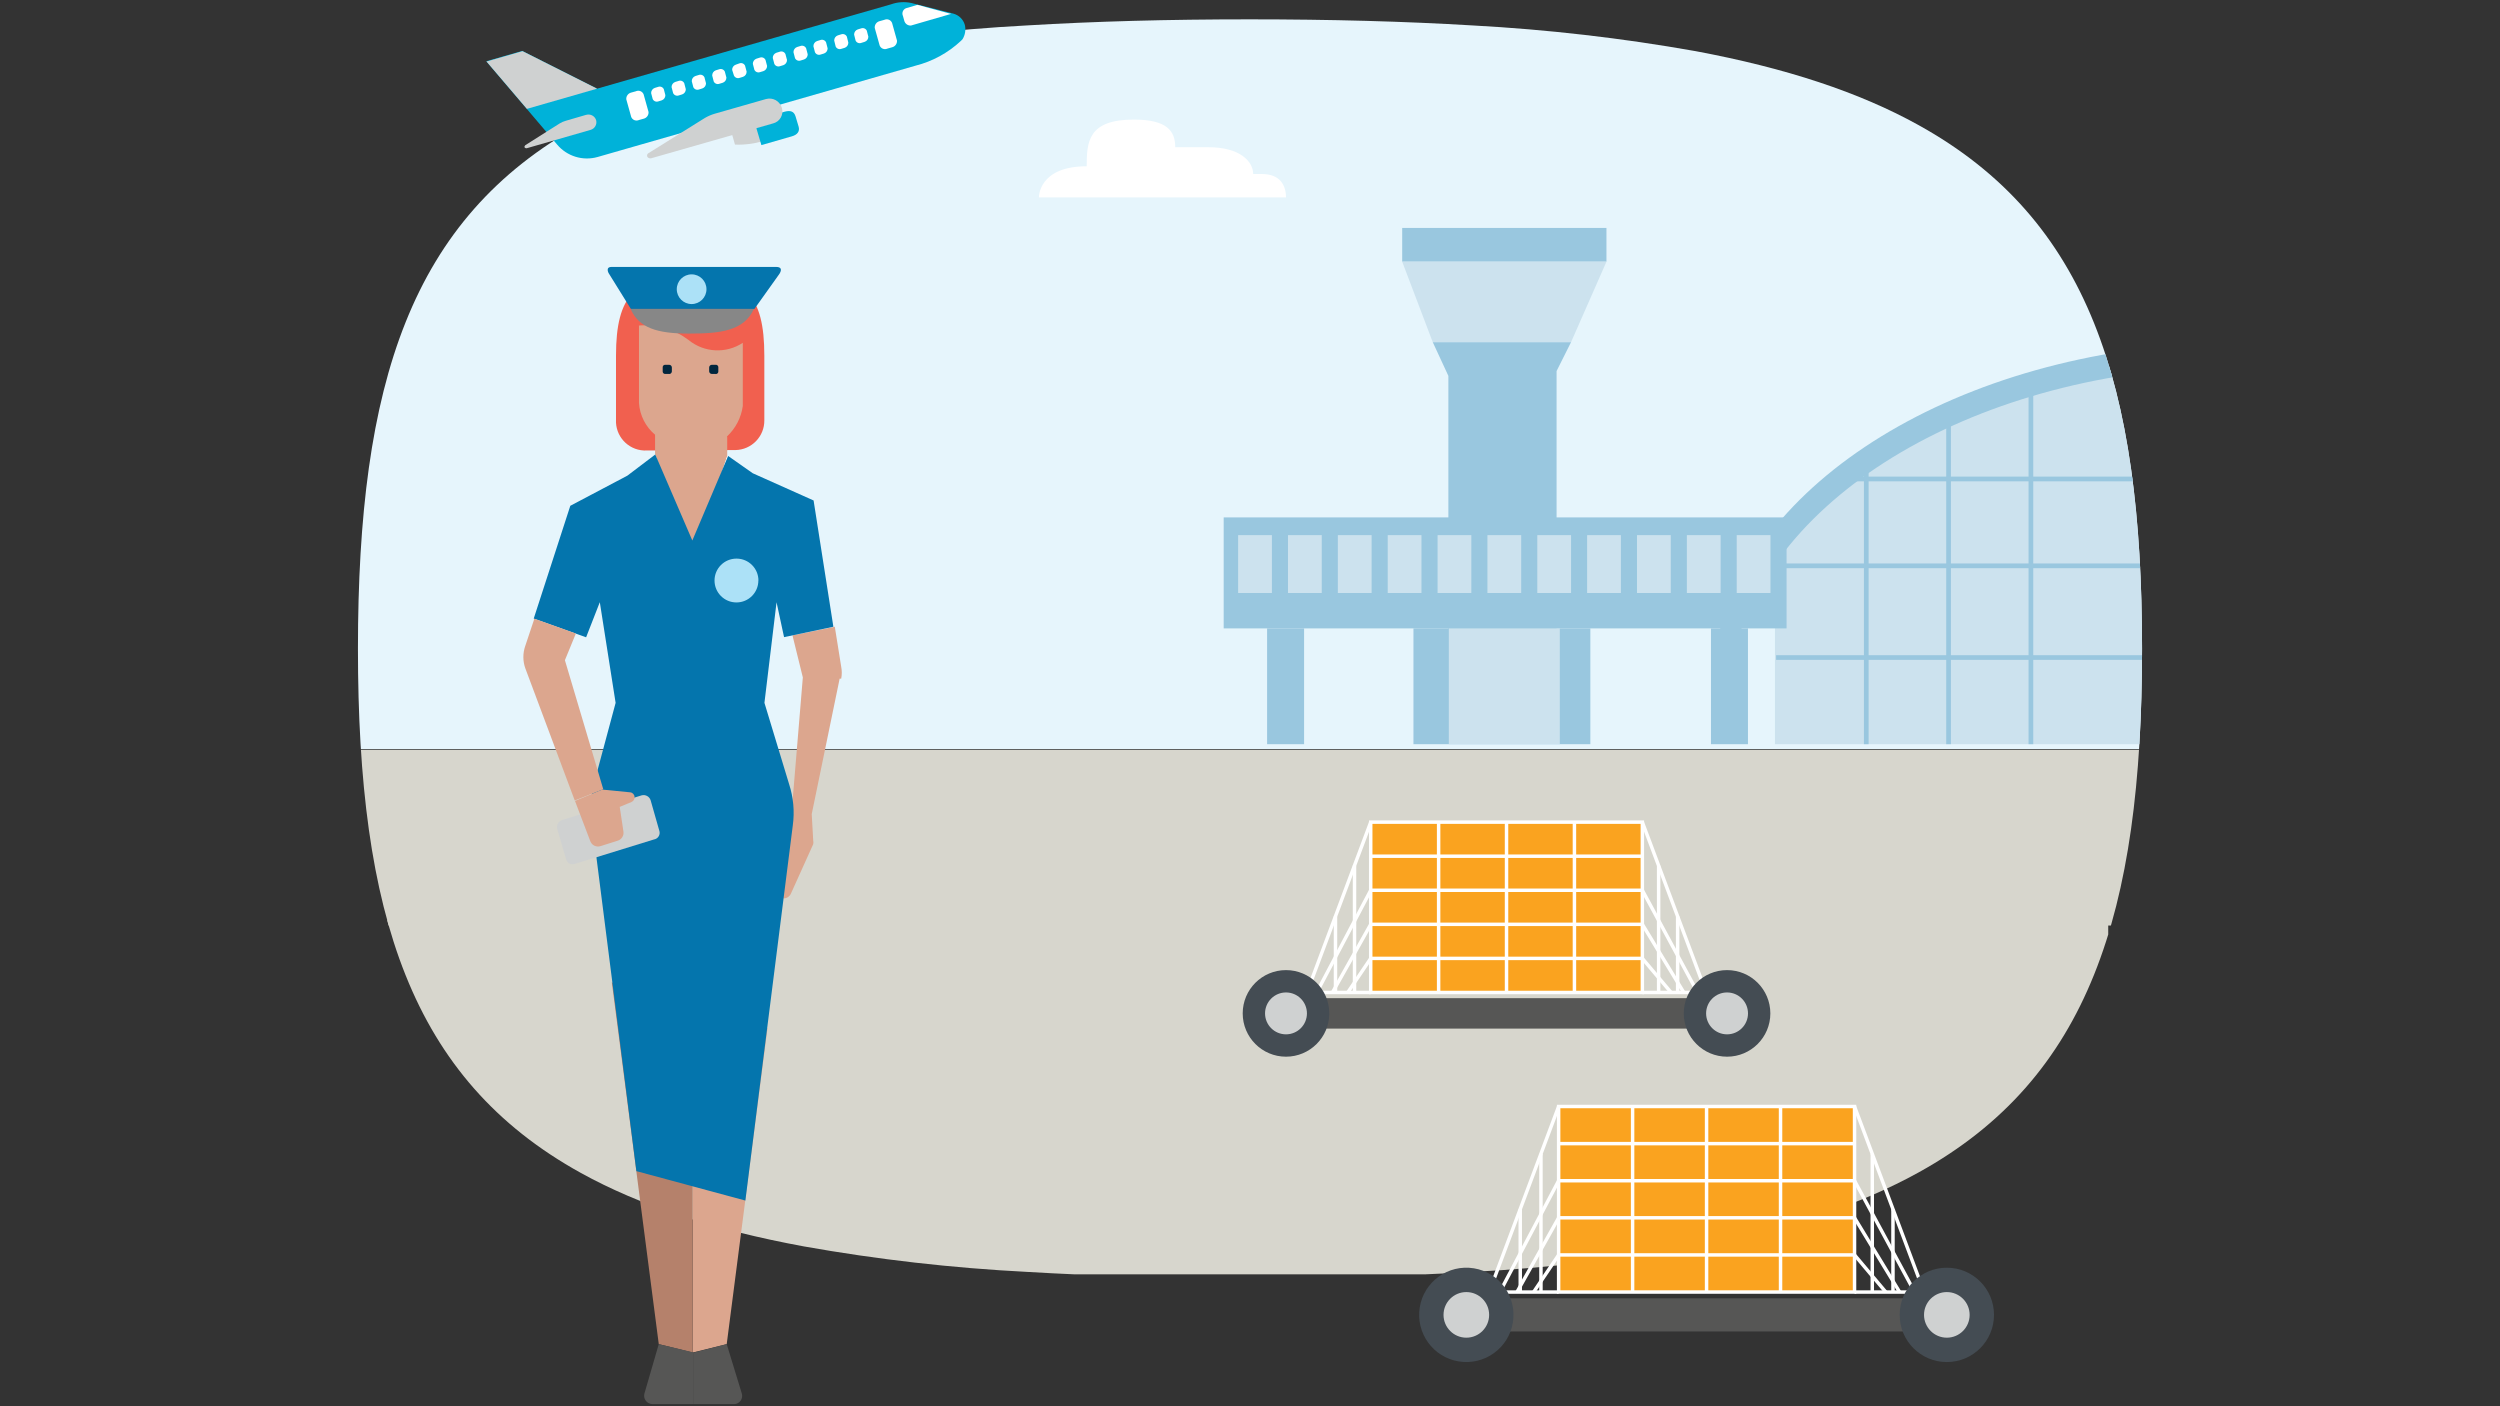 <?xml version="1.0" encoding="UTF-8"?>
<svg id="Layer_1" data-name="Layer 1" xmlns="http://www.w3.org/2000/svg" xmlns:xlink="http://www.w3.org/1999/xlink" viewBox="0 0 720 405">
  <rect x="0" y="0" width="720" height="405" fill="#333333" stroke="none"/>
  <defs>
    <style>
      .cls-1, .cls-2 {
        fill: none;
      }

      .cls-3 {
        clip-path: url(#clippath);
      }

      .cls-4 {
        fill: #faa31f;
      }

      .cls-5 {
        fill: #0475ad;
      }

      .cls-6 {
        fill: #00b2d9;
      }

      .cls-7 {
        fill: #01263e;
      }

      .cls-8 {
        fill: #e6f5fc;
      }

      .cls-9 {
        fill: #fff;
      }

      .cls-10 {
        fill: #f1604f;
      }

      .cls-11 {
        fill: #b5816b;
      }

      .cls-12 {
        fill: #cfd1d1;
      }

      .cls-13 {
        fill: #cce2ee;
      }

      .cls-14 {
        fill: #dca68e;
      }

      .cls-15 {
        fill: #ace1f7;
      }

      .cls-16 {
        fill: #d7d6cd;
      }

      .cls-17 {
        fill: #444c53;
      }

      .cls-18 {
        fill: #99c7df;
      }

      .cls-19 {
        fill: #878787;
      }

      .cls-20 {
        fill: #565655;
      }

      .cls-2 {
        stroke: #fff;
        stroke-miterlimit: 10;
      }
    </style>
    <clipPath id="clippath">
      <path class="cls-1" d="m295.732,7.324c-21.541,1.142-42.992,3.593-64.236,7.339-26.045,4.871-47.154,11.821-64.236,21.239-48.972,27.019-64.171,74.433-64.171,150.944s15.198,123.86,64.171,150.944c17.017,9.418,38.191,16.367,64.236,21.174,21.239,3.779,42.692,6.23,64.236,7.339,19.485,1.169,40.854,1.754,64.236,1.754s44.686-.585,64.236-1.754c21.545-1.129,42.999-3.602,64.236-7.404,25.98-4.871,47.154-11.821,64.236-21.304,48.842-27.084,64.236-74.498,64.236-150.749s-15.458-123.73-64.365-150.814c-17.082-9.483-38.191-16.432-64.236-21.304-21.242-3.771-42.693-6.243-64.236-7.404-19.485-1.169-40.854-1.754-64.236-1.754s-44.621.585-64.106,1.754Z"/>
    </clipPath>
  </defs>
  <path class="cls-9" d="m409.066,78.927h116.272c0-5.697-2.821-10.99-11.302-10.99h-4.134c0-5.691-5.935-12.608-21.034-12.608h-15.649c0-7.535-3.761-13.011-19.477-13.011-21.572,0-22.182,10.526-22.182,21.981-22.805-.006-22.494,14.629-22.494,14.629Z"/>
  <path class="cls-9" d="m329.313,59.652c0-2.949,2.168-8.359,11.986-8.359s12.358,5.263,12.358,8.615c7.541,0,12.413,3.859,13.433,10.056h-51.429c1.294-5.068,4.176-10.313,13.652-10.313Z"/>
  <g>
    <g class="cls-3">
      <g>
        <rect class="cls-8" x="62.969" y="-4.1" width="645.594" height="219.841"/>
        <rect class="cls-16" x="86.743" y="264.994" width="520.425" height="102.02"/>
        <rect class="cls-16" x="94.75" y="215.957" width="613.813" height="50.604"/>
        <path class="cls-13" d="m511.185,214.323h263.258v-62.237s-14.897-32.882-92.243-45.849c0,0-67.604-23.621-152.395,32.89l-18.62,20.363 0,54.833Z"/>
        <path class="cls-18" d="m494.911,182.98c12.218-47.934,75.473-84.449,151.629-84.449,61.903,0,115.302,24.142,139.672,58.938l-4.781,5.009c-23.572-33.656-75.196-57.016-135.087-57.016-73.656,0-134.81,35.317-146.661,81.679l-4.773-4.162Z"/>
        <rect class="cls-18" x="532.859" y="137.27" width="223.608" height="1.352"/>
        <rect class="cls-18" x="512.911" y="162.284" width="261.238" height="1.352"/>
        <rect class="cls-18" x="511.519" y="188.69" width="262.623" height="1.352"/>
        <rect class="cls-18" x="536.809" y="135.258" width="1.352" height="79.065"/>
        <rect class="cls-18" x="560.511" y="121.493" width="1.352" height="92.83"/>
        <rect class="cls-18" x="584.222" y="113.364" width="1.352" height="100.959"/>
        <rect class="cls-18" x="407.074" y="180.977" width="50.948" height="33.346"/>
        <polygon class="cls-18" points="412.629 98.531 452.466 98.531 448.296 106.865 448.296 190.515 417.132 190.515 417.132 108.257 412.629 98.531"/>
        <rect class="cls-18" x="352.42" y="149.015" width="162.112" height="31.961"/>
        <rect class="cls-13" x="356.582" y="154.114" width="9.725" height="16.673"/>
        <rect class="cls-13" x="370.942" y="154.114" width="9.725" height="16.673"/>
        <rect class="cls-13" x="385.302" y="154.114" width="9.725" height="16.673"/>
        <rect class="cls-13" x="399.662" y="154.114" width="9.725" height="16.673"/>
        <rect class="cls-13" x="414.022" y="154.114" width="9.725" height="16.673"/>
        <rect class="cls-13" x="428.381" y="154.114" width="9.725" height="16.673"/>
        <rect class="cls-13" x="442.741" y="154.114" width="9.725" height="16.673"/>
        <rect class="cls-13" x="457.093" y="154.114" width="9.725" height="16.673"/>
        <rect class="cls-13" x="471.453" y="154.114" width="9.725" height="16.673"/>
        <rect class="cls-13" x="485.813" y="154.114" width="9.725" height="16.673"/>
        <rect class="cls-13" x="500.172" y="154.114" width="9.725" height="16.673"/>
        <rect class="cls-18" x="403.832" y="65.642" width="58.824" height="9.725"/>
        <rect class="cls-13" x="417.263" y="180.977" width="31.961" height="33.346"/>
        <rect class="cls-18" x="364.923" y="180.977" width="10.654" height="33.346"/>
        <rect class="cls-18" x="492.76" y="180.977" width="10.654" height="33.346"/>
        <polygon class="cls-13" points="462.655 75.368 452.466 98.531 412.629 98.531 403.832 75.368 462.655 75.368"/>
      </g>
    </g>
    <path class="cls-6" d="m277.863,7.133c-.466-1.563-1.705-2.774-3.278-3.204h0l-12.074-3.056c-1.958-.436-4-.307-5.889.371l-84.672,24.296-21.544-10.88-10.361,2.981,20.412,24c2.837,3.373,7.385,4.774,11.629,3.581l91.606-26.313c4.857-1.229,9.325-3.665,12.989-7.082.154-.191.328-.365.52-.52h0c.774-1.246,1.013-2.751.662-4.175Z"/>
    <path class="cls-12" d="m218.606,35.234l1.491,5.289c-2.722.857-5.573,1.236-8.425,1.12l-.891-3.13c2.483-1.371,5.106-2.47,7.825-3.278Z"/>
    <path class="cls-6" d="m219.281,41.79l8.79-2.53c1.571-.452,2.313-1.416,1.942-2.759l-.897-2.994c-.445-1.416-1.416-1.788-3.13-1.342l-8.796,2.579,2.091,7.045Z"/>
    <path class="cls-9" d="m246.41,11.679c.284.62,1.0.915,1.639.674l.971-.303c.644-.209,1.075-.814,1.064-1.491l-.445-1.713c-.287-.618-1.002-.91-1.639-.668l-.971.297c-.635.217-1.057.82-1.045,1.491l.427,1.713Z"/>
    <path class="cls-9" d="m253.338,13.096c.331.85,1.288,1.271,2.138.94.034-.013.068-.028.101-.043l1.342-.377c.882-.212,1.481-1.031,1.416-1.936l-1.416-5.066c-.326-.848-1.278-1.271-2.126-.945h-0c-.038.015-.076.031-.113.048l-1.342.371c-.884.213-1.484,1.035-1.416,1.942l1.416,5.066Z"/>
    <path class="cls-9" d="m264.224,1.393l-3.278.971c-.848.327-1.269,1.28-.942,2.128.014.036.029.071.045.105l.371,1.342c.213.884,1.035,1.484,1.942,1.416l11.548-3.352"/>
    <path class="cls-9" d="m181.785,33.669c.329.847,1.282,1.267,2.129.938.037-.014.074-.03.11-.047l1.342-.371c.882-.212,1.481-1.031,1.416-1.936l-1.416-5.066c-.326-.848-1.278-1.271-2.126-.945-.038.015-.076.031-.113.048l-1.342.371c-.882.212-1.481,1.031-1.416,1.936l1.416,5.072Z"/>
    <path class="cls-9" d="m240.67,13.393c.284.62,1.0.915,1.639.674l.971-.297c.631-.221,1.05-.822,1.039-1.491l-.421-1.72c-.287-.618-1.002-.91-1.639-.668l-.971.297c-.633.22-1.052.821-1.039,1.491l.421,1.713Z"/>
    <path class="cls-9" d="m234.707,15.032c.284.62,1.0.915,1.639.674l.971-.297c.633-.22,1.052-.821,1.039-1.491l-.445-1.72c-.287-.618-1.002-.91-1.639-.668l-.971.297c-.633.22-1.052.821-1.039,1.491l.445,1.713Z"/>
    <path class="cls-9" d="m228.967,16.751c.287.618,1.002.91,1.639.668l.971-.297c.634-.219,1.055-.82,1.045-1.491l-.452-1.713c-.284-.62-1-.915-1.639-.674l-.971.297c-.633.22-1.052.821-1.039,1.491l.445,1.72Z"/>
    <path class="cls-9" d="m223.004,18.391c.287.618,1.002.91,1.639.668l.971-.297c.634-.219,1.055-.82,1.045-1.491l-.452-1.701c-.284-.62-1-.915-1.639-.674l-.971.297c-.631.221-1.05.822-1.039,1.491l.445,1.707Z"/>
    <path class="cls-9" d="m217.264,20.104c.287.618,1.002.91,1.639.668l.971-.297c.634-.219,1.055-.82,1.045-1.491l-.452-1.713c-.284-.62-1-.915-1.639-.674l-.965.303c-.636.216-1.059.819-1.045,1.491l.445,1.713Z"/>
    <path class="cls-9" d="m211.376,21.755c.287.618,1.002.91,1.639.668l.971-.297c.635-.217,1.057-.82,1.045-1.491l-.452-1.713c-.284-.62-1.002-.913-1.639-.668l-1.039.371c-.636.216-1.059.819-1.045,1.491l.52,1.639Z"/>
    <path class="cls-9" d="m205.549,23.456c.287.618,1.002.91,1.639.668l.971-.297c.635-.217,1.057-.82,1.045-1.491l-.452-1.713c-.287-.618-1.002-.91-1.639-.668l-.965.297c-.636.221-1.054.83-1.033,1.503l.433,1.701Z"/>
    <path class="cls-9" d="m199.673,25.096c.284.62,1.0.915,1.639.674l.971-.303c.636-.216,1.059-.819,1.045-1.491l-.445-1.713c-.291-.617-1.007-.907-1.645-.668l-.965.297c-.635.217-1.057.82-1.045,1.491l.445,1.713Z"/>
    <path class="cls-9" d="m193.858,26.809c.287.621,1.005.916,1.645.674l.965-.297c.634-.219,1.055-.82,1.045-1.491l-.445-1.72c-.289-.616-1.002-.906-1.639-.668l-.971.297c-.635.217-1.057.82-1.045,1.491l.445,1.713Z"/>
    <path class="cls-9" d="m187.976,28.522c.284.62,1.0.915,1.639.674l.965-.297c.635-.217,1.057-.82,1.045-1.491l-.445-1.713c-.284-.62-1-.915-1.639-.674l-.971.297c-.634.219-1.055.82-1.045,1.491l.452,1.713Z"/>
    <path class="cls-12" d="m220.617,28.522l-14.845,4.249c-.961.289-1.885.69-2.753,1.194l-16.249,10.138c-.384.201-.533.676-.331,1.06,0,0.0 0.0 0.0 0.0 0.0.011.02.022.04.034.059.253.303.651.445,1.039.371l35.183-10.064c1.889-.499,3.016-2.436,2.517-4.325-.013-.049-.027-.099-.042-.147-.569-1.948-2.597-3.077-4.552-2.536v0Z"/>
    <path class="cls-12" d="m168.82,33.069l-5.889,1.72c-.602.169-1.178.419-1.713.742l-9.897,6.26c-.223.223-.371.526-.223.674.149.183.387.269.619.223l18.408-5.295c1.177-.348,1.87-1.562,1.571-2.753-.359-1.208-1.618-1.906-2.833-1.571h-.043Z"/>
    <polygon class="cls-12" points="171.95 25.541 151.748 31.355 140.119 17.717 150.481 14.735 171.95 25.541"/>
    <path class="cls-9" d="m299.21,56.844h71.156c0-3.486-1.726-6.726-6.916-6.726h-2.53c0-3.482-3.632-7.716-12.873-7.716h-9.577c0-4.611-2.302-7.963-11.92-7.963-13.201,0-13.575,6.442-13.575,13.452-13.956-.004-13.766,8.953-13.766,8.953Z"/>
    <g id="Layer_16" data-name="Layer 16">
      <g id="clearing_office_f" data-name="clearing office f">
        <polygon class="cls-14" points="199.479 389.53 199.479 289.818 221.043 296.154 209.294 387.107 199.479 389.53"/>
        <polygon class="cls-11" points="199.479 389.53 199.479 289.818 176.202 282.914 189.726 387.107 199.479 389.53"/>
        <path class="cls-20" d="m209.295,387.115l4.34,14.203c.383,1.234-.295,2.548-1.523,2.951-.219.072-.448.109-.679.11h-11.599v-14.85l9.461-2.414Z"/>
        <path class="cls-20" d="m189.726,387.115l-4.127,14.203c-.357,1.285.396,2.616,1.68,2.972h0l.008.002c.19.056.386.086.584.087h11.962v-14.85l-10.108-2.414Z"/>
        <path class="cls-14" d="m241.819,195.448l-8.04,39.003.426,7.614c.071.352.071.714,0,1.065l-6.407,14.203c-.417,1.007-1.489,1.576-2.557,1.357h-2.067v-16.128l4.774-8.182,3.267-39.287-2.983-12.104,12.191-2.486,1.846,11.528c.221,1.128.221,2.288,0,3.417"/>
        <path class="cls-10" d="m211.788,129.618c4.676-.078,8.406-3.925,8.34-8.601v-18.59c0-17.509-5.618-22.843-21.352-22.843s-21.367,5.326-21.367,22.843v18.432c-.237,4.67,3.357,8.648,8.027,8.884l.006 0h.3l26.047-.126Z"/>
        <path class="cls-14" d="m184.029,93.819v22.275c.237,3.54,1.91,6.829,4.632,9.106v5.697l10.313,31.341,10.392-30.891v-5.642c2.48-2.31,4.09-5.402,4.561-8.758v-18.219h0c-4.81,3.178-11.127,2.858-15.592-.789-4.064-3.085-9.115-4.577-14.203-4.198"/>
        <path class="cls-7" d="m192.717,107.698h-1.073c-.39.045-.742-.234-.787-.623,0-0-0-0-0-0l-.002-.016c-.004-.026-.004-.053,0-.079v-1.136c-.046-.39.233-.742.622-.788h0l.009-.001c.05-.008.1-.008.15,0h1.073c.436,0,.789.353.789.789v1.16c-.037.408-.38.72-.789.718"/>
        <path class="cls-7" d="m206.091,107.698h-1.065c-.409.002-.752-.31-.789-.718v-1.136c0-.436.353-.789.789-.789h1.065c.392-.042.744.24.789.631v1.318c.004.392-.31.714-.702.718h-.087"/>
        <path class="cls-14" d="m209.437,125.775v5.523l-2.059,6.265c-8.24.336-15.762-4.662-18.645-12.388,6.683,5.91,12.167,8.261,20.705.576"/>
        <polygon class="cls-9" points="209.436 131.322 211.007 153.099 199.045 162.285 188.014 153.099 188.732 130.967 199.045 162.285 209.436 131.322"/>
        <path class="cls-5" d="m225.809,183.494l14.203-2.99-5.697-36.367-17.509-7.835-7.101-4.979-10.313,24.342-10.676-24.768-8.033,6.091-16.436,8.68-10.534,32.485,15.087,5.389,3.945-10.108,4.553,28.99-6.186,23.056c-.916,3.456-1.159,7.056-.718,10.605l12.885,101.203,31.388,8.474,13.666-108.1c.537-3.976.17-8.021-1.073-11.836l-7.101-23.411,3.488-28.966,2.162,10.045Z"/>
        <path class="cls-12" d="m188.519,241.71l-22.993,7.101c-.995.341-2.08-.183-2.43-1.176-.022-.054-.04-.109-.055-.166l-2.557-8.751c-.283-1.096.341-2.223,1.42-2.564l22.922-7.101c1.096-.274,2.215.352,2.557,1.428l2.493,8.751c.346,1.004-.188,2.099-1.191,2.446l-.158.047"/>
        <path class="cls-14" d="m178.482,232.383l3.417-1.42c.586-.255.933-.866.852-1.499h0c-.062-.679-.6-1.216-1.278-1.278l-8.048-.789-7.827,3.275,4.411,11.599c.444,1.171,1.724,1.794,2.919,1.42l4.987-1.578c1.124-.35,1.82-1.473,1.633-2.635l-1.065-7.094Z"/>
        <path class="cls-14" d="m165.526,230.537l-14.266-38.15c-.705-2.045-.705-4.267,0-6.312l2.635-7.89,11.954,4.269-3.156,7.685,11.047,37.156-8.214,3.243Z"/>
        <path class="cls-15" d="m218.408,167.192c0,3.486-2.826,6.312-6.312,6.312s-6.312-2.826-6.312-6.312c0-3.486,2.826-6.312,6.312-6.312h.071c3.468.026,6.265,2.845,6.265,6.312"/>
        <path class="cls-5" d="m181.686,88.974h35.586l7.101-9.958s1.633-2.138-.86-2.138h-47.382c-1.846,0-.852,1.775-.852,1.775l6.407,10.321Z"/>
        <path class="cls-19" d="m217.201,88.974h-35.586c2.367,5.484,7.685,7.101,16.791,7.101s15.876-.789,18.716-7.101"/>
        <path class="cls-15" d="m203.464,83.285c.004,2.362-1.907,4.28-4.269,4.285s-4.28-1.907-4.285-4.269c-.004-2.362,1.907-4.28,4.269-4.285h.008c2.359,0,4.272,1.91,4.277,4.269h0"/>
      </g>
    </g>
    <rect class="cls-20" x="422.304" y="373.911" width="138.384" height="9.549"/>
    <rect class="cls-4" x="448.886" y="318.673" width="85.22" height="53.436"/>
    <rect class="cls-2" x="448.886" y="318.673" width="85.22" height="53.436"/>
    <polyline class="cls-2" points="543.119 372.118 534.105 361.427 448.886 361.427 441.681 372.118"/>
    <polyline class="cls-2" points="547.102 372.118 534.105 350.736 448.886 350.736 436.884 372.118"/>
    <polyline class="cls-2" points="551.426 372.118 534.105 340.055 448.886 340.055 431.954 372.118"/>
    <line class="cls-2" x1="448.886" y1="329.364" x2="534.106" y2="329.364"/>
    <line class="cls-2" x1="512.795" y1="318.673" x2="512.795" y2="372.117"/>
    <line class="cls-2" x1="491.492" y1="318.673" x2="491.492" y2="372.117"/>
    <line class="cls-2" x1="470.189" y1="318.673" x2="470.189" y2="372.117"/>
    <polyline class="cls-2" points="534.105 318.673 554.12 372.118 534.105 372.118"/>
    <polyline class="cls-2" points="448.886 318.673 428.872 372.118 448.886 372.118"/>
    <line class="cls-2" x1="539.214" y1="332.322" x2="539.214" y2="372.117"/>
    <line class="cls-2" x1="545.177" y1="348.237" x2="545.177" y2="372.117"/>
    <line class="cls-2" x1="443.793" y1="332.322" x2="443.793" y2="372.117"/>
    <line class="cls-2" x1="437.831" y1="348.237" x2="437.831" y2="372.117"/>
    <circle class="cls-17" cx="422.304" cy="378.685" r="13.586" transform="translate(-19.137 734.877) rotate(-80.783)"/>
    <circle class="cls-12" cx="422.304" cy="378.685" r="6.568"/>
    <circle class="cls-17" cx="560.688" cy="378.685" r="13.586"/>
    <circle class="cls-12" cx="560.688" cy="378.685" r="6.568"/>
    <rect class="cls-20" x="370.366" y="287.472" width="127.026" height="8.765"/>
    <rect class="cls-4" x="394.767" y="236.776" width="78.225" height="49.057"/>
    <rect class="cls-2" x="394.767" y="236.776" width="78.225" height="49.057"/>
    <polyline class="cls-2" points="481.267 285.825 472.992 276.021 394.774 276.021 388.153 285.825"/>
    <polyline class="cls-2" points="484.924 285.825 472.992 266.208 394.774 266.208 383.75 285.825"/>
    <polyline class="cls-2" points="488.899 285.825 472.992 256.394 394.774 256.394 379.225 285.825"/>
    <line class="cls-2" x1="394.767" y1="246.589" x2="472.992" y2="246.589"/>
    <line class="cls-2" x1="453.435" y1="236.776" x2="453.435" y2="285.826"/>
    <line class="cls-2" x1="433.879" y1="236.776" x2="433.879" y2="285.826"/>
    <line class="cls-2" x1="414.323" y1="236.776" x2="414.323" y2="285.826"/>
    <polyline class="cls-2" points="472.992 236.777 491.367 285.825 472.992 285.825"/>
    <polyline class="cls-2" points="394.774 236.777 376.399 285.825 394.774 285.825"/>
    <line class="cls-2" x1="477.689" y1="249.299" x2="477.689" y2="285.826"/>
    <line class="cls-2" x1="483.162" y1="263.91" x2="483.162" y2="285.826"/>
    <line class="cls-2" x1="390.101" y1="249.299" x2="390.101" y2="285.826"/>
    <line class="cls-2" x1="384.62" y1="263.91" x2="384.62" y2="285.826"/>
    <circle class="cls-17" cx="370.366" cy="291.858" r="12.468"/>
    <circle class="cls-12" cx="370.366" cy="291.858" r="6.032"/>
    <circle class="cls-17" cx="497.392" cy="291.858" r="12.468"/>
    <circle class="cls-12" cx="497.392" cy="291.858" r="6.032"/>
  </g>
</svg>